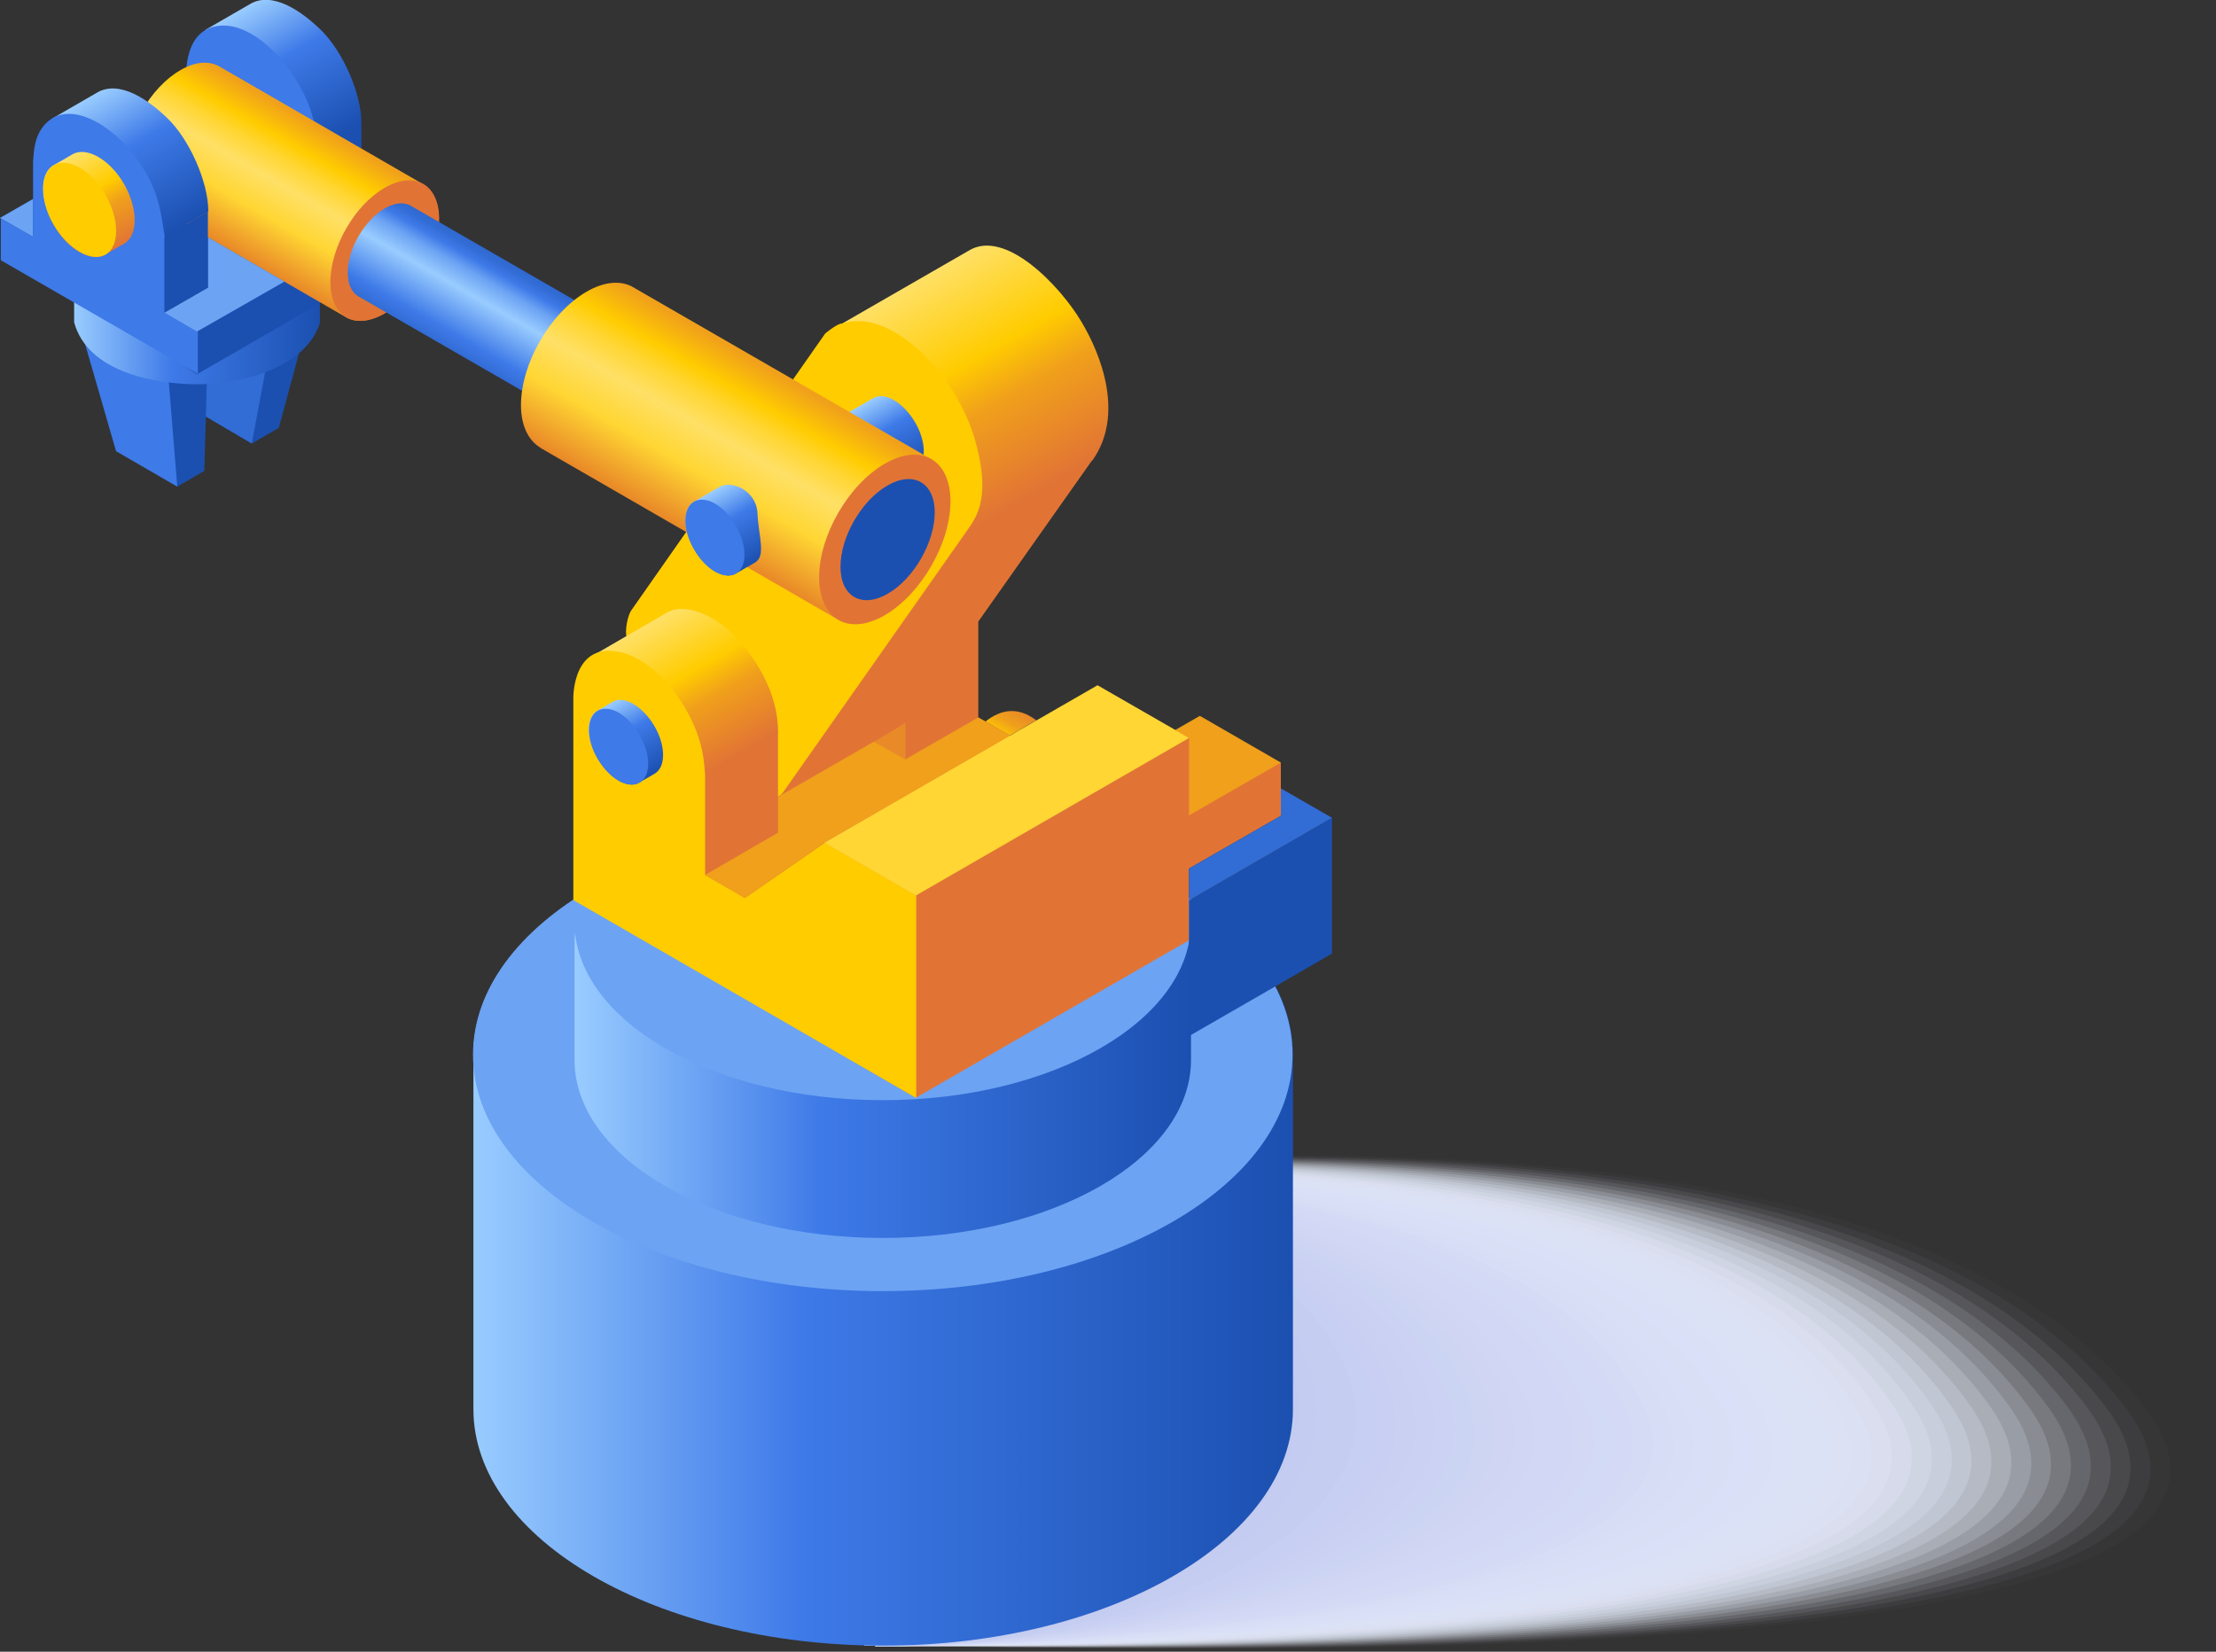 <svg width="55" height="41" viewBox="0 0 55 41" fill="none" xmlns="http://www.w3.org/2000/svg">
<rect x="0" y="0" width="55" height="41" fill="#333333" stroke="none"/>
<g style="mix-blend-mode:multiply">
<path opacity="0.02" d="M21.91 28.97C16.22 28.97 16.22 40.86 21.91 40.86C27.6 40.86 58.73 42.04 53.22 34.92C46.83 26.67 27.6 28.98 21.91 28.98V28.97Z" fill="#EEF2FD"/>
<path opacity="0.04" d="M21.91 28.97C16.22 28.97 16.22 40.86 21.91 40.86C27.6 40.86 58.13 41.95 52.74 34.92C46.49 26.79 27.6 28.98 21.91 28.98V28.97Z" fill="#EDF1FC"/>
<path opacity="0.07" d="M21.91 28.97C16.22 28.97 16.22 40.86 21.91 40.86C27.6 40.86 57.53 41.86 52.26 34.92C46.16 26.9 27.59 28.98 21.91 28.98V28.97Z" fill="#ECF0FC"/>
<path opacity="0.09" d="M21.91 28.97C16.22 28.97 16.22 40.86 21.91 40.86C27.6 40.86 56.92 41.78 51.79 34.92C45.83 27.01 27.6 28.98 21.91 28.98V28.97Z" fill="#EBEFFC"/>
<path opacity="0.11" d="M21.91 28.97C16.22 28.97 16.22 40.86 21.91 40.86C27.6 40.86 56.32 41.69 51.31 34.92C45.5 27.13 27.6 28.98 21.91 28.98V28.97Z" fill="#EAEFFC"/>
<path opacity="0.13" d="M21.91 28.97C16.22 28.97 16.22 40.86 21.91 40.86C27.6 40.86 55.73 41.59 50.83 34.92C45.18 27.23 27.6 28.98 21.91 28.98V28.97Z" fill="#E9EEFB"/>
<path opacity="0.16" d="M21.91 28.97C16.22 28.97 16.22 40.86 21.91 40.86C27.6 40.86 55.13 41.5 50.35 34.92C44.85 27.34 27.59 28.98 21.91 28.98V28.97Z" fill="#E8EDFB"/>
<path opacity="0.18" d="M21.91 28.97C16.22 28.97 16.22 40.86 21.91 40.86C27.6 40.86 54.53 41.41 49.88 34.92C44.53 27.45 27.6 28.98 21.91 28.98V28.97Z" fill="#E7ECFB"/>
<path opacity="0.2" d="M21.91 28.97C16.22 28.97 16.22 40.86 21.91 40.86C27.6 40.86 53.93 41.32 49.4 34.92C44.19 27.56 27.6 28.98 21.91 28.98V28.97Z" fill="#E6EBFA"/>
<path opacity="0.22" d="M21.91 28.97C16.22 28.97 16.22 40.86 21.91 40.86C27.6 40.86 53.33 41.24 48.92 34.92C43.86 27.67 27.6 28.98 21.91 28.98V28.97Z" fill="#E5EAFA"/>
<path opacity="0.24" d="M21.91 28.97C16.22 28.97 16.22 40.86 21.91 40.86C27.6 40.86 52.73 41.15 48.44 34.92C43.53 27.78 27.59 28.98 21.91 28.98V28.97Z" fill="#E4E9FA"/>
<path opacity="0.27" d="M21.91 28.97C16.22 28.97 16.22 40.86 21.91 40.86C27.6 40.86 52.13 41.06 47.97 34.92C43.21 27.89 27.6 28.98 21.91 28.98V28.97Z" fill="#E3E8FA"/>
<path opacity="0.29" d="M21.91 28.97C16.22 28.97 16.22 40.86 21.91 40.86C27.6 40.86 51.53 40.97 47.49 34.92C42.87 28 27.6 28.98 21.91 28.98V28.97Z" fill="#E2E7F9"/>
<path opacity="0.31" d="M21.91 28.97C16.22 28.97 16.22 40.86 21.91 40.86C27.6 40.86 50.93 40.88 47.01 34.92C42.54 28.12 27.6 28.98 21.91 28.98V28.97Z" fill="#E1E7F9"/>
<path opacity="0.33" d="M21.91 28.97C16.22 28.97 16.22 40.86 21.91 40.86C27.6 40.86 50.33 40.79 46.53 34.92C42.21 28.23 27.59 28.98 21.91 28.98V28.97Z" fill="#E0E6F9"/>
<path opacity="0.36" d="M21.91 28.97C16.22 28.97 16.22 40.86 21.91 40.86C27.6 40.86 49.73 40.71 46.05 34.92C41.88 28.34 27.59 28.98 21.91 28.98V28.97Z" fill="#DFE5F8"/>
<path opacity="0.38" d="M21.91 28.97C16.22 28.97 16.22 40.86 21.91 40.86C27.6 40.86 49.13 40.62 45.58 34.92C41.55 28.45 27.6 28.98 21.91 28.98V28.97Z" fill="#DEE4F8"/>
<path opacity="0.4" d="M21.91 28.97C16.22 28.97 16.22 40.86 21.91 40.86C27.6 40.86 48.52 40.53 45.1 34.92C41.22 28.56 27.6 28.98 21.91 28.98V28.97Z" fill="#DDE3F8"/>
<path opacity="0.42" d="M21.91 28.97C16.22 28.97 16.22 40.86 21.91 40.86C27.6 40.86 47.92 40.44 44.62 34.92C40.89 28.68 27.59 28.98 21.91 28.98V28.97Z" fill="#DCE2F8"/>
<path opacity="0.44" d="M21.91 28.97C16.22 28.97 16.22 40.86 21.91 40.86C27.6 40.86 47.32 40.35 44.14 34.92C40.56 28.79 27.59 28.98 21.91 28.98V28.97Z" fill="#DBE1F7"/>
<path opacity="0.47" d="M21.91 28.97C16.22 28.97 16.22 40.86 21.91 40.86C27.6 40.86 46.72 40.27 43.67 34.92C40.23 28.9 27.6 28.98 21.91 28.98V28.97Z" fill="#DAE0F7"/>
<path opacity="0.49" d="M21.91 28.97C16.22 28.97 16.22 40.86 21.91 40.86C27.6 40.86 46.12 40.18 43.19 34.92C39.9 29.01 27.6 28.98 21.91 28.98V28.97Z" fill="#D9DFF7"/>
<path opacity="0.51" d="M21.91 28.97C16.22 28.97 16.22 40.86 21.91 40.86C27.6 40.86 45.52 40.09 42.71 34.92C39.57 29.13 27.59 28.98 21.91 28.98V28.97Z" fill="#D9DFF6"/>
<path opacity="0.53" d="M21.91 28.97C16.22 28.97 16.22 40.86 21.91 40.86C27.6 40.86 44.92 40 42.23 34.92C39.23 29.24 27.59 28.98 21.91 28.98V28.97Z" fill="#D8DEF6"/>
<path opacity="0.56" d="M21.91 28.97C16.22 28.97 16.22 40.86 21.91 40.86C27.6 40.86 44.32 39.92 41.76 34.92C38.91 29.35 27.6 28.98 21.91 28.98V28.97Z" fill="#D7DDF6"/>
<path opacity="0.58" d="M21.91 28.97C16.22 28.97 16.22 40.86 21.91 40.86C27.6 40.86 43.71 39.83 41.28 34.92C38.58 29.46 27.6 28.98 21.91 28.98V28.97Z" fill="#D6DCF5"/>
<path opacity="0.6" d="M21.91 28.97C16.22 28.97 16.22 40.86 21.91 40.86C27.6 40.86 43.11 39.74 40.8 34.92C38.24 29.58 27.59 28.98 21.91 28.98V28.97Z" fill="#D5DBF5"/>
<path opacity="0.62" d="M21.91 28.97C16.22 28.97 16.22 40.86 21.91 40.86C27.6 40.86 42.51 39.66 40.32 34.92C37.91 29.69 27.59 28.98 21.91 28.98V28.97Z" fill="#D4DAF5"/>
<path opacity="0.64" d="M21.91 28.97C16.22 28.97 16.22 40.86 21.91 40.86C27.6 40.86 41.91 39.57 39.85 34.92C37.59 29.81 27.6 28.98 21.91 28.98V28.97Z" fill="#D3D9F5"/>
<path opacity="0.67" d="M21.91 28.97C16.22 28.97 16.22 40.86 21.91 40.86C27.6 40.86 41.3 39.48 39.37 34.92C37.25 29.92 27.6 28.98 21.91 28.98V28.97Z" fill="#D2D8F4"/>
<path opacity="0.69" d="M21.91 28.97C16.22 28.97 16.22 40.86 21.91 40.86C27.6 40.86 40.7 39.4 38.89 34.92C36.92 30.03 27.59 28.98 21.91 28.98V28.97Z" fill="#D1D7F4"/>
<path opacity="0.71" d="M21.91 28.97C16.22 28.97 16.22 40.86 21.91 40.86C27.6 40.86 40.1 39.31 38.41 34.92C36.58 30.15 27.59 28.98 21.91 28.98V28.97Z" fill="#D0D7F4"/>
<path opacity="0.73" d="M21.91 28.97C16.22 28.97 16.22 40.86 21.91 40.86C27.6 40.86 39.5 39.23 37.94 34.92C36.26 30.26 27.6 28.98 21.91 28.98V28.97Z" fill="#CFD6F3"/>
<path opacity="0.76" d="M21.91 28.97C16.22 28.97 16.22 40.86 21.91 40.86C27.6 40.86 38.89 39.14 37.46 34.92C35.92 30.38 27.6 28.98 21.91 28.98V28.97Z" fill="#CED5F3"/>
<path opacity="0.78" d="M21.91 28.97C16.22 28.97 16.22 40.86 21.91 40.86C27.6 40.86 38.29 39.05 36.98 34.92C35.58 30.49 27.59 28.98 21.91 28.98V28.97Z" fill="#CDD4F3"/>
<path opacity="0.8" d="M21.91 28.97C16.22 28.97 16.22 40.86 21.91 40.86C27.6 40.86 37.68 38.97 36.5 34.92C35.25 30.61 27.59 28.98 21.91 28.98V28.97Z" fill="#CCD3F3"/>
<path opacity="0.82" d="M21.91 28.97C16.22 28.97 16.22 40.86 21.91 40.86C27.6 40.86 37.08 38.88 36.03 34.92C34.92 30.72 27.6 28.98 21.91 28.98V28.97Z" fill="#CBD2F2"/>
<path opacity="0.84" d="M21.91 28.97C16.22 28.97 16.22 40.86 21.91 40.86C27.6 40.86 36.47 38.8 35.55 34.92C34.58 30.84 27.6 28.98 21.91 28.98V28.97Z" fill="#CAD1F2"/>
<path opacity="0.87" d="M21.91 28.97C16.22 28.97 16.22 40.86 21.91 40.86C27.6 40.86 35.86 38.71 35.07 34.92C34.28 31.13 27.6 28.98 21.91 28.98V28.97Z" fill="#C9D0F2"/>
<path opacity="0.89" d="M21.91 28.97C16.22 28.97 16.22 40.86 21.91 40.86C27.6 40.86 35.26 38.63 34.59 34.92C33.92 31.21 27.59 28.98 21.91 28.98V28.97Z" fill="#C8CFF1"/>
<path opacity="0.91" d="M21.91 28.97C16.22 28.97 16.22 40.86 21.91 40.86C27.6 40.86 34.65 38.54 34.12 34.92C33.59 31.3 27.6 28.98 21.91 28.98V28.97Z" fill="#C7CFF1"/>
<path opacity="0.93" d="M21.91 28.97C16.22 28.97 16.22 40.86 21.91 40.86C27.6 40.86 34.04 38.46 33.64 34.92C33.24 31.38 27.6 28.98 21.91 28.98V28.97Z" fill="#C6CEF1"/>
<path opacity="0.96" d="M21.91 28.97C16.22 28.97 16.22 40.86 21.91 40.86C27.6 40.86 33.43 38.37 33.16 34.92C32.89 31.47 27.6 28.98 21.91 28.98V28.97Z" fill="#C5CDF1"/>
<path opacity="0.98" d="M21.91 28.97C16.22 28.97 16.22 40.86 21.91 40.86C27.6 40.86 32.82 38.29 32.68 34.92C32.54 31.55 27.59 28.98 21.91 28.98V28.97Z" fill="#C4CCF0"/>
<path d="M21.91 28.97C16.22 28.97 16.22 40.86 21.91 40.86C27.6 40.86 32.21 38.2 32.21 34.92C32.21 31.64 27.6 28.98 21.91 28.98V28.97Z" fill="#C3CBF0"/>
</g>
<path d="M6.92 10.62L6.25 11.01L5.11 10.34L5.07 11.69L4.4 12.08L2.1 8.5L1.84 7.52L0 5.41L0.82 4.94L4.62 2.16L8.97 3.06V3.66L7.94 7.52L7.42 8.77L6.92 10.62Z" fill="#1B50B0"/>
<path d="M7.88 3.68L8.97 3.05C8.97 2.3 8.49 1.25 7.96 0.74C7.53 0.32 6.77 -0.25 6.19 0.11L5.1 0.74L7.88 3.68Z" fill="url(#paint0_linear_39_1800)"/>
<path d="M4.62 2.16C4.63 2.07 4.47 0.74 5.44 0.64C6.32 0.55 7.29 1.64 7.67 2.62C7.73 2.77 7.79 3.02 7.79 3.02L4.63 2.16H4.62Z" fill="#3E7AE8"/>
<path d="M6.58 9.24L6.25 11.01L5.11 10.34L5.13 9.53L6.58 9.24Z" fill="#326CD5"/>
<path d="M4.19 9.49L4.4 12.08L2.88 11.2L2.1 8.5L4.19 9.49Z" fill="#3E7AE8"/>
<path d="M1.84 8C2.18 9.25 3.86 9.53 4.88 9.54C5.9 9.54 7.56 9.18 7.94 8.02V7.53L4.89 9.29L1.84 7.25V8Z" fill="url(#paint1_linear_39_1800)"/>
<path d="M3.53 4.95C3.29 4.81 3.13 4.51 3.13 4.08C3.13 3.22 3.73 2.17 4.48 1.74C4.84 1.53 5.16 1.51 5.41 1.63L10.48 4.56C10.73 4.7 10.89 5 10.89 5.44C10.89 6.3 10.29 7.35 9.54 7.78C9.15 8 8.81 8.02 8.56 7.86L3.53 4.95Z" fill="url(#paint2_linear_39_1800)"/>
<path d="M4.08 5.88L5.17 5.25C5.17 4.5 4.69 3.45 4.16 2.94C3.73 2.52 2.97 1.95 2.39 2.31L1.3 2.94L4.08 5.88Z" fill="url(#paint3_linear_39_1800)"/>
<path d="M10.9 5.44C10.9 6.3 10.3 7.35 9.55 7.78C8.8 8.21 8.2 7.86 8.2 7C8.2 6.14 8.8 5.09 9.55 4.66C10.3 4.23 10.9 4.58 10.9 5.44Z" fill="#E17435"/>
<path d="M24.46 17.91L25.06 18.26L25.72 17.88C25.27 17.54 24.85 17.6 24.46 17.91Z" fill="url(#paint4_linear_39_1800)"/>
<path d="M13.53 10.03C13.89 10.24 14.47 9.9 14.83 9.28C15.19 8.66 15.19 7.99 14.83 7.78L10.2 5.11C9.84 4.9 9.26 5.24 8.9 5.86C8.54 6.48 8.54 7.15 8.9 7.36L13.53 10.03Z" fill="url(#paint5_linear_39_1800)"/>
<path d="M32.09 26.18C32.09 22.94 27.53 20.31 21.92 20.31C16.31 20.31 11.75 22.94 11.75 26.18C11.75 27.93 11.75 33.23 11.75 34.98C11.75 38.22 16.31 40.85 21.92 40.85C27.53 40.85 32.09 38.22 32.09 34.98C32.09 33.23 32.09 27.93 32.09 26.18Z" fill="url(#paint6_linear_39_1800)"/>
<path d="M21.91 32.05C27.527 32.05 32.08 29.422 32.08 26.18C32.08 22.938 27.527 20.31 21.91 20.31C16.293 20.31 11.74 22.938 11.74 26.18C11.74 29.422 16.293 32.05 21.91 32.05Z" fill="#6CA3F3"/>
<path d="M29.56 23.42C29.56 20.98 26.14 19 21.91 19C17.68 19 14.26 20.98 14.26 23.42C14.26 24.74 14.26 25 14.26 26.31C14.26 28.75 17.68 30.73 21.91 30.73C26.14 30.73 29.56 28.75 29.56 26.31C29.56 24.99 29.56 24.73 29.56 23.42Z" fill="url(#paint7_linear_39_1800)"/>
<path d="M21.91 27.31C26.135 27.31 29.56 25.331 29.56 22.89C29.56 20.449 26.135 18.47 21.91 18.47C17.685 18.47 14.26 20.449 14.26 22.89C14.26 25.331 17.685 27.31 21.91 27.31Z" fill="#6CA3F3"/>
<path d="M22.73 27.25L29.51 23.34V21.56L31.79 20.25V18.93L29.17 18.12L25.07 18.26L24.28 17.81V15.43L27.11 11.42L19.7 9.41L15.67 15.16L15.5 16.91L14.24 22.31L22.73 27.25Z" fill="#E17435"/>
<path d="M23.96 13.24L27.12 11.42C27.9 10.31 27.35 8.83 26.83 7.97C26.31 7.1 24.94 5.65 24.03 6.23L20.87 8.05L23.96 13.25V13.24Z" fill="url(#paint8_linear_39_1800)"/>
<path d="M20.87 8.04C22.1 7.6 23.73 9.3 24.19 10.89C24.65 12.47 24.16 12.92 23.96 13.23L19.42 19.69C19.42 19.69 19.35 19.76 19.31 19.77V18.15L15.54 15.78C15.52 15.48 15.62 15.21 15.67 15.15L20.48 8.28C20.48 8.28 20.7 8.09 20.87 8.03V8.04Z" fill="#FFCC00"/>
<path d="M17.5 19.21L19.31 18.16C19.31 17.16 18.72 16.3 18.25 15.8C17.8 15.32 17.02 14.92 16.53 15.22L14.72 16.27L17.5 19.21Z" fill="url(#paint9_linear_39_1800)"/>
<path d="M22.71 10.48C22.42 9.99 21.96 9.72 21.68 9.88C21.47 10 20.95 10.3 20.74 10.42C20.45 10.58 20.45 11.12 20.74 11.61C21.03 12.1 21.49 12.37 21.77 12.21C21.98 12.09 22.5 11.79 22.71 11.67C23 11.51 23 10.97 22.71 10.48Z" fill="url(#paint10_linear_39_1800)"/>
<path d="M13.41 11.11C13.12 10.94 12.93 10.57 12.93 10.06C12.93 9.02 13.66 7.76 14.56 7.24C14.99 6.99 15.39 6.96 15.68 7.11L23.1 11.39C23.4 11.56 23.59 11.92 23.59 12.45C23.59 13.49 22.86 14.75 21.96 15.27C21.5 15.54 21.08 15.56 20.78 15.37L13.4 11.11H13.41Z" fill="url(#paint11_linear_39_1800)"/>
<path d="M22.73 27.25L14.26 22.36L14.23 22.34V17.32C14.23 17.27 14.23 15.89 15.44 16.2C16.08 16.36 16.68 17.01 17.02 17.6C17.51 18.45 17.47 19.06 17.5 19.21V21.72L18.49 22.29L20.47 20.92L22.74 22.23V27.25H22.73Z" fill="#FFCC00"/>
<path d="M29.51 25.72V23.34V22.35L33.06 20.3V23.67L31.61 24.51L29.51 25.72Z" fill="#1B50B0"/>
<path d="M33.06 20.3L29.51 22.35V21.56L31.79 20.25V19.57L33.06 20.3Z" fill="#326CD5"/>
<path d="M29.78 17.77L31.79 18.93L29.51 20.24V18.32L29.17 18.12L29.78 17.77Z" fill="#F0A01B"/>
<path d="M22.19 18.12L22.47 17.94V18.85L21.69 18.41L22.19 18.12Z" fill="#E98A28"/>
<path d="M0 5.41L0.82 4.94V5.88L0 5.41Z" fill="#6CA3F3"/>
<path d="M0 5.41L0.82 5.88V4C0.84 3.92 0.81 3.51 1.04 3.18C1.58 2.43 2.63 2.99 3.27 3.78C3.96 4.64 3.98 5.25 4.09 5.88V7.76L4.91 8.23V9.28C2.61 7.95 2.08 7.65 0.02 6.46V5.41H0Z" fill="#3E7AE8"/>
<path d="M18.49 22.29L17.5 21.72L19.31 20.67V19.78L21.69 18.41L22.47 18.85L24.28 17.81L24.32 17.83L24.35 17.85L24.46 17.91L25.07 18.26L20.46 20.92L18.49 22.29Z" fill="#F0A01B"/>
<path d="M22.73 22.23L20.46 20.92L25.07 18.26L25.29 18.13L25.54 17.99L25.69 17.9L25.73 17.88L27.24 17.01L29.17 18.12L29.51 18.32L22.73 22.23Z" fill="#FFD633"/>
<path d="M16.24 18.02C15.95 17.53 15.49 17.26 15.21 17.42C15.14 17.46 14.9 17.6 14.83 17.64C14.54 17.8 14.54 18.34 14.83 18.83C15.12 19.32 15.58 19.59 15.86 19.43C15.93 19.39 16.17 19.25 16.24 19.21C16.53 19.05 16.53 18.51 16.24 18.02Z" fill="url(#paint12_linear_39_1800)"/>
<path d="M15.87 19.43C15.58 19.59 15.12 19.33 14.84 18.83C14.55 18.34 14.55 17.8 14.84 17.64C15.13 17.48 15.59 17.74 15.87 18.24C16.16 18.73 16.16 19.27 15.87 19.43Z" fill="#3E7AE8"/>
<path d="M3.08 4.57C2.73 3.96 2.15 3.63 1.8 3.83C1.72 3.88 1.42 4.05 1.33 4.1C0.98 4.3 0.98 4.97 1.33 5.58C1.68 6.19 2.26 6.52 2.61 6.32C2.69 6.27 2.99 6.1 3.08 6.05C3.43 5.85 3.43 5.18 3.08 4.57Z" fill="url(#paint13_linear_39_1800)"/>
<path d="M2.62 6.32C2.27 6.52 1.69 6.19 1.34 5.58C0.99 4.97 0.99 4.3 1.34 4.1C1.69 3.9 2.27 4.23 2.62 4.84C2.97 5.45 2.97 6.12 2.62 6.32Z" fill="#FFCC00"/>
<path d="M18.8 12.74C18.77 12.17 18.16 11.92 17.87 12.08C17.8 12.12 17.29 12.41 17.23 12.45C16.94 12.61 16.94 13.15 17.23 13.64C17.52 14.13 17.98 14.4 18.26 14.24C18.33 14.2 18.66 14.01 18.73 13.97C19.02 13.81 18.83 13.34 18.8 12.74Z" fill="url(#paint14_linear_39_1800)"/>
<path d="M18.26 14.24C17.97 14.4 17.51 14.14 17.23 13.64C16.94 13.15 16.94 12.61 17.23 12.45C17.52 12.29 17.98 12.55 18.26 13.05C18.55 13.54 18.55 14.08 18.26 14.24Z" fill="#3E7AE8"/>
<path d="M23.59 12.45C23.59 13.49 22.86 14.75 21.96 15.27C21.06 15.79 20.33 15.37 20.33 14.33C20.33 13.29 21.06 12.03 21.96 11.51C22.86 10.99 23.59 11.41 23.59 12.45Z" fill="#E17435"/>
<path d="M23.2 12.72C23.2 13.46 22.68 14.37 22.03 14.74C21.39 15.11 20.86 14.81 20.86 14.07C20.86 13.33 21.38 12.42 22.03 12.05C22.67 11.68 23.2 11.98 23.2 12.72Z" fill="#1B50B0"/>
<path d="M4.08 7.76L4.89 8.23L7.06 6.99L5.16 5.89V7.14L4.08 7.76Z" fill="#6CA3F3"/>
<path d="M4.08 5.88L5.16 5.25V7.14L4.08 7.76V5.88Z" fill="#1B50B0"/>
<defs>
<linearGradient id="paint0_linear_39_1800" x1="6.21" y1="0.1" x2="8.18" y2="3.51" gradientUnits="userSpaceOnUse">
<stop stop-color="#99CCFF"/>
<stop offset="0.2" stop-color="#6CA3F3"/>
<stop offset="0.4" stop-color="#3E7AE8"/>
<stop offset="0.6" stop-color="#326CD5"/>
<stop offset="0.8" stop-color="#275EC3"/>
<stop offset="1" stop-color="#1B50B0"/>
</linearGradient>
<linearGradient id="paint1_linear_39_1800" x1="1.84" y1="8.39" x2="7.94" y2="8.39" gradientUnits="userSpaceOnUse">
<stop stop-color="#99CCFF"/>
<stop offset="0.2" stop-color="#6CA3F3"/>
<stop offset="0.4" stop-color="#3E7AE8"/>
<stop offset="0.6" stop-color="#326CD5"/>
<stop offset="0.8" stop-color="#275EC3"/>
<stop offset="1" stop-color="#1B50B0"/>
</linearGradient>
<linearGradient id="paint2_linear_39_1800" x1="6.08" y1="6.38" x2="13.23" y2="-6.01" gradientUnits="userSpaceOnUse">
<stop stop-color="#E98A28"/>
<stop offset="0.08" stop-color="#FFD633"/>
<stop offset="0.14" stop-color="#FFE066"/>
<stop offset="0.18" stop-color="#FFD633"/>
<stop offset="0.21" stop-color="#FFCC00"/>
<stop offset="0.26" stop-color="#F0A01B"/>
<stop offset="0.8" stop-color="#E98A28"/>
<stop offset="1" stop-color="#E17435"/>
</linearGradient>
<linearGradient id="paint3_linear_39_1800" x1="2.41" y1="2.3" x2="4.38" y2="5.71" gradientUnits="userSpaceOnUse">
<stop stop-color="#99CCFF"/>
<stop offset="0.2" stop-color="#6CA3F3"/>
<stop offset="0.4" stop-color="#3E7AE8"/>
<stop offset="0.6" stop-color="#326CD5"/>
<stop offset="0.8" stop-color="#275EC3"/>
<stop offset="1" stop-color="#1B50B0"/>
</linearGradient>
<linearGradient id="paint4_linear_39_1800" x1="24.48" y1="18.96" x2="25.45" y2="17.29" gradientUnits="userSpaceOnUse">
<stop stop-color="#FFE066"/>
<stop offset="0.2" stop-color="#FFD633"/>
<stop offset="0.4" stop-color="#FFCC00"/>
<stop offset="0.6" stop-color="#F0A01B"/>
<stop offset="0.8" stop-color="#E98A28"/>
<stop offset="1" stop-color="#E17435"/>
</linearGradient>
<linearGradient id="paint5_linear_39_1800" x1="11.21" y1="8.69" x2="13.09" y2="5.42" gradientUnits="userSpaceOnUse">
<stop stop-color="#326CD5"/>
<stop offset="0.1" stop-color="#3E7AE8"/>
<stop offset="0.24" stop-color="#6CA3F3"/>
<stop offset="0.38" stop-color="#99CCFF"/>
<stop offset="0.51" stop-color="#6CA3F3"/>
<stop offset="0.59" stop-color="#3E7AE8"/>
<stop offset="0.65" stop-color="#326CD5"/>
<stop offset="0.8" stop-color="#275EC3"/>
<stop offset="1" stop-color="#1B50B0"/>
</linearGradient>
<linearGradient id="paint6_linear_39_1800" x1="11.74" y1="30.58" x2="32.09" y2="30.58" gradientUnits="userSpaceOnUse">
<stop stop-color="#99CCFF"/>
<stop offset="0.2" stop-color="#6CA3F3"/>
<stop offset="0.4" stop-color="#3E7AE8"/>
<stop offset="0.6" stop-color="#326CD5"/>
<stop offset="0.8" stop-color="#275EC3"/>
<stop offset="1" stop-color="#1B50B0"/>
</linearGradient>
<linearGradient id="paint7_linear_39_1800" x1="14.27" y1="24.87" x2="29.56" y2="24.87" gradientUnits="userSpaceOnUse">
<stop stop-color="#99CCFF"/>
<stop offset="0.2" stop-color="#6CA3F3"/>
<stop offset="0.4" stop-color="#3E7AE8"/>
<stop offset="0.6" stop-color="#326CD5"/>
<stop offset="0.8" stop-color="#275EC3"/>
<stop offset="1" stop-color="#1B50B0"/>
</linearGradient>
<linearGradient id="paint8_linear_39_1800" x1="23.12" y1="6.74" x2="26.14" y2="11.98" gradientUnits="userSpaceOnUse">
<stop stop-color="#FFE066"/>
<stop offset="0.2" stop-color="#FFD633"/>
<stop offset="0.4" stop-color="#FFCC00"/>
<stop offset="0.6" stop-color="#F0A01B"/>
<stop offset="0.8" stop-color="#E98A28"/>
<stop offset="1" stop-color="#E17435"/>
</linearGradient>
<linearGradient id="paint9_linear_39_1800" x1="16.19" y1="15.42" x2="18.16" y2="18.83" gradientUnits="userSpaceOnUse">
<stop stop-color="#FFE066"/>
<stop offset="0.2" stop-color="#FFD633"/>
<stop offset="0.4" stop-color="#FFCC00"/>
<stop offset="0.6" stop-color="#F0A01B"/>
<stop offset="0.8" stop-color="#E98A28"/>
<stop offset="1" stop-color="#E17435"/>
</linearGradient>
<linearGradient id="paint10_linear_39_1800" x1="21.21" y1="10.15" x2="22.24" y2="11.94" gradientUnits="userSpaceOnUse">
<stop stop-color="#99CCFF"/>
<stop offset="0.2" stop-color="#6CA3F3"/>
<stop offset="0.4" stop-color="#3E7AE8"/>
<stop offset="0.6" stop-color="#326CD5"/>
<stop offset="0.8" stop-color="#275EC3"/>
<stop offset="1" stop-color="#1B50B0"/>
</linearGradient>
<linearGradient id="paint11_linear_39_1800" x1="17.13" y1="13.21" x2="25.76" y2="-1.74" gradientUnits="userSpaceOnUse">
<stop stop-color="#E98A28"/>
<stop offset="0.08" stop-color="#FFD633"/>
<stop offset="0.14" stop-color="#FFE066"/>
<stop offset="0.18" stop-color="#FFD633"/>
<stop offset="0.21" stop-color="#FFCC00"/>
<stop offset="0.26" stop-color="#F0A01B"/>
<stop offset="0.8" stop-color="#E98A28"/>
<stop offset="1" stop-color="#E17435"/>
</linearGradient>
<linearGradient id="paint12_linear_39_1800" x1="15.02" y1="17.53" x2="16.05" y2="19.32" gradientUnits="userSpaceOnUse">
<stop stop-color="#99CCFF"/>
<stop offset="0.2" stop-color="#6CA3F3"/>
<stop offset="0.4" stop-color="#3E7AE8"/>
<stop offset="0.6" stop-color="#326CD5"/>
<stop offset="0.8" stop-color="#275EC3"/>
<stop offset="1" stop-color="#1B50B0"/>
</linearGradient>
<linearGradient id="paint13_linear_39_1800" x1="1.57" y1="3.97" x2="2.85" y2="6.19" gradientUnits="userSpaceOnUse">
<stop stop-color="#FFE066"/>
<stop offset="0.2" stop-color="#FFD633"/>
<stop offset="0.4" stop-color="#FFCC00"/>
<stop offset="0.6" stop-color="#F0A01B"/>
<stop offset="0.8" stop-color="#E98A28"/>
<stop offset="1" stop-color="#E17435"/>
</linearGradient>
<linearGradient id="paint14_linear_39_1800" x1="17.53" y1="12.28" x2="18.56" y2="14.06" gradientUnits="userSpaceOnUse">
<stop stop-color="#99CCFF"/>
<stop offset="0.2" stop-color="#6CA3F3"/>
<stop offset="0.4" stop-color="#3E7AE8"/>
<stop offset="0.6" stop-color="#326CD5"/>
<stop offset="0.8" stop-color="#275EC3"/>
<stop offset="1" stop-color="#1B50B0"/>
</linearGradient>
</defs>
</svg>
